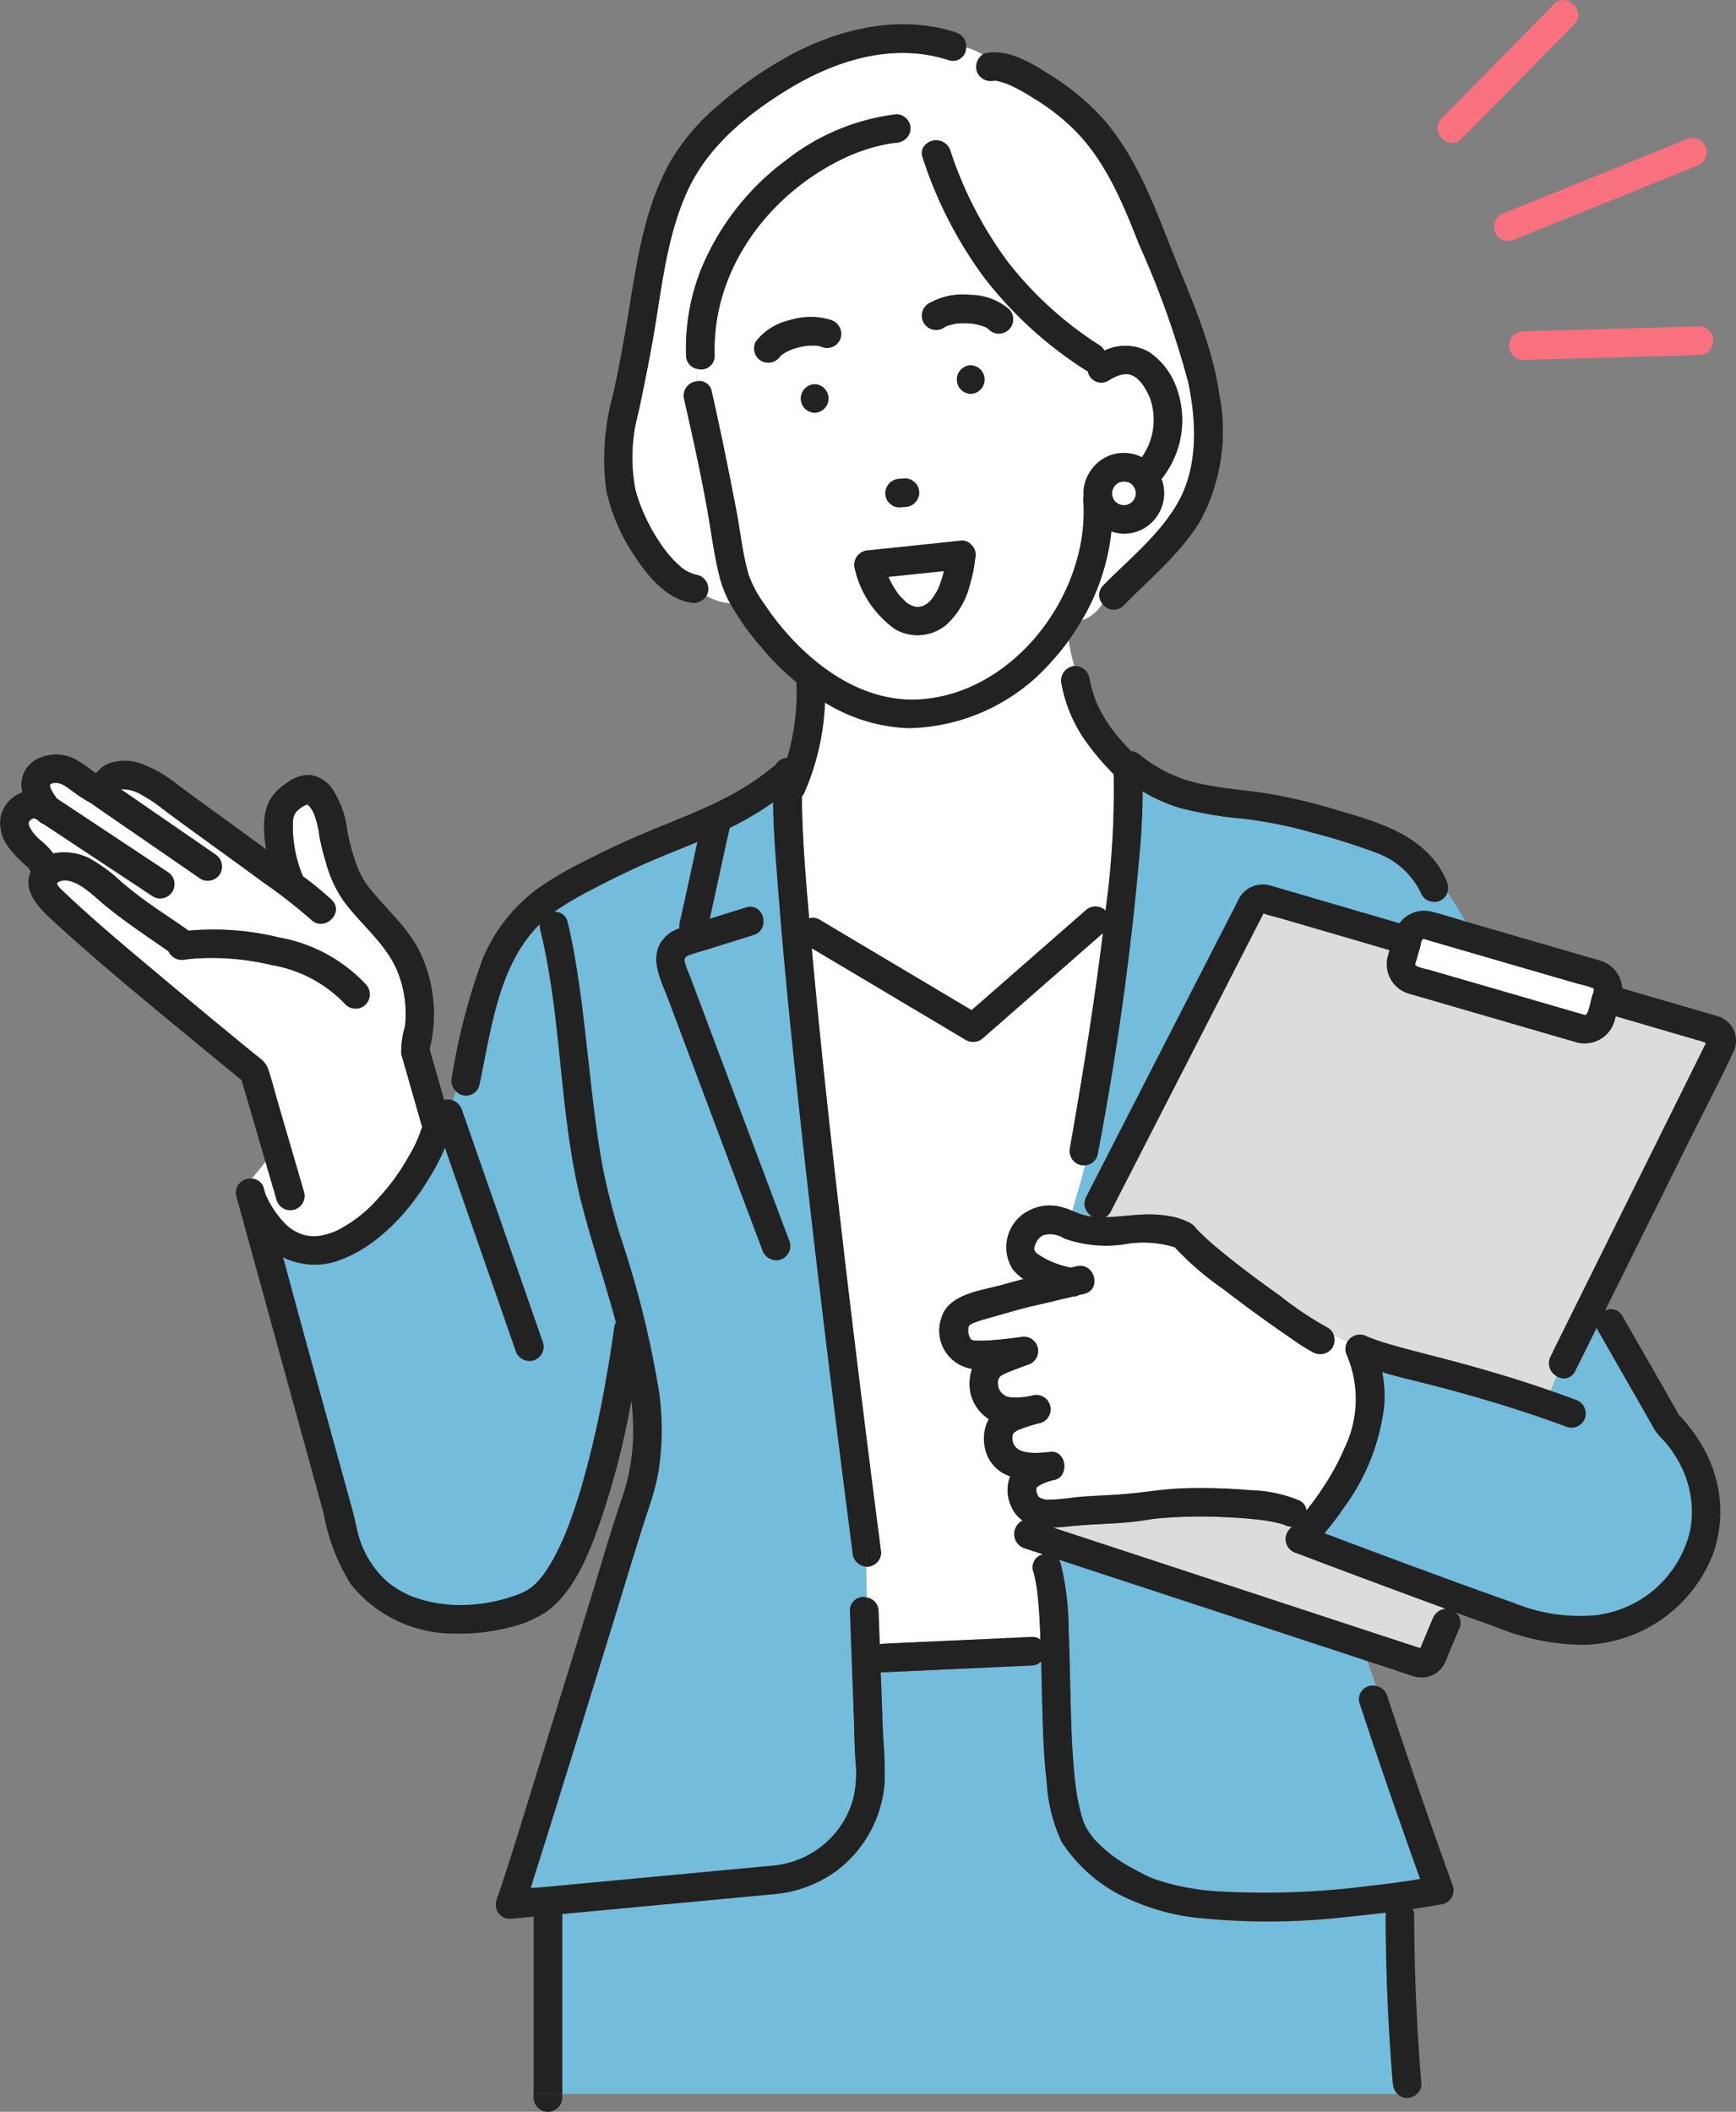 <svg xmlns="http://www.w3.org/2000/svg" xmlns:xlink="http://www.w3.org/1999/xlink" width="116.028" height="141.125" viewBox="0 0 116.028 141.125">
  <rect x="0" y="0" width="116.028" height="141.125" fill="#808080" stroke="none"/>
  <defs>
    <clipPath id="clip-path">
      <rect id="長方形_103" data-name="長方形 103" width="116.028" height="141.125" fill="none"/>
    </clipPath>
  </defs>
  <g id="グループ_8347" data-name="グループ 8347" transform="translate(0 0)">
    <g id="グループ_8346" data-name="グループ 8346" transform="translate(0 0)" clip-path="url(#clip-path)">
      <path id="パス_29784" data-name="パス 29784" d="M26.334,157.727l.014-.013c-.03.016-.029.018-.014.013" transform="translate(-17.185 -102.963)" fill="#73bcdc"/>
      <path id="パス_29785" data-name="パス 29785" d="M26.517,157.594l.009,0v0l-.009.007" transform="translate(-17.312 -102.88)" fill="#73bcdc"/>
      <path id="パス_29786" data-name="パス 29786" d="M27.287,157.632a.146.146,0,0,0-.053-.02.176.176,0,0,0,.053.02" transform="translate(-17.78 -102.896)" fill="#73bcdc"/>
      <path id="パス_29787" data-name="パス 29787" d="M26.422,157.627l-.03.027.022-.011.025-.012a.035.035,0,0,0,.006-.009l-.023.006" transform="translate(-17.23 -102.902)" fill="#73bcdc"/>
      <path id="パス_29788" data-name="パス 29788" d="M278.377,9.267l6.572-6.683.933-.949c.862-.877-.487-2.228-1.35-1.35L277.96,6.968l-.933.949c-.862.877.487,2.228,1.35,1.35" transform="translate(-180.675 0)" fill="#f9717f"/>
      <path id="パス_29789" data-name="パス 29789" d="M288.312,31.541a.985.985,0,0,0-.667,1.174.961.961,0,0,0,1.174.667l10.793-4.351,1.528-.616a.985.985,0,0,0,.667-1.174.961.961,0,0,0-1.174-.667L289.84,30.925l-1.528.616" transform="translate(-187.765 -17.316)" fill="#f9717f"/>
      <path id="パス_29790" data-name="パス 29790" d="M292.94,63.116l-1.467.042a.955.955,0,0,0,0,1.909l10.333-.293,1.467-.042a.955.955,0,0,0,0-1.909l-10.333.293" transform="translate(-189.685 -41.013)" fill="#f9717f"/>
      <path id="パス_29791" data-name="パス 29791" d="M26.367,157.67l-.014.013a.178.178,0,0,0,.061-.036l-.025.012-.022.011" transform="translate(-17.204 -102.919)" fill="#222"/>
      <path id="パス_29792" data-name="パス 29792" d="M182.114,62.77c-.027.011-.054.023-.082.031l.057-.018.017-.01.007,0" transform="translate(-118.839 -40.979)" fill="#73bcdc"/>
      <path id="パス_29793" data-name="パス 29793" d="M170.635,110.16c-.019-.112-.05-.143-.047-.112a.834.834,0,0,1,.038.094l.009.018" transform="translate(-111.368 -71.837)" fill="#73bcdc"/>
      <path id="パス_29794" data-name="パス 29794" d="M182.3,62.712l.038-.011a.278.278,0,0,0-.071.024l.034-.013" transform="translate(-118.993 -40.934)" fill="#73bcdc"/>
      <path id="パス_29795" data-name="パス 29795" d="M172.955,114.378c-.044-.059-.027-.035,0,0" transform="translate(-112.895 -74.647)" fill="#73bcdc"/>
      <path id="パス_29796" data-name="パス 29796" d="M171.494,111.169c.055.085.111.17.17.253.021.03.043.06.065.089l.027.033c.155.175.318.329.485.492l.01.012.08.049c.081.052.17.091.251.143.05.015.1.034.148.048s.075.018.112.028l.049.014c.083,0,.211-.01.232-.01s.068-.013.1-.021c.055-.013.111-.037.166-.051.072-.043.148-.083.221-.126.009-.006.014-.006.022-.011s.04-.036.05-.046c.074-.074.15-.144.22-.222.01-.011.026-.026.042-.041s.03-.043.042-.061c.059-.09.12-.179.175-.273a2.583,2.583,0,0,0,.282-.558c-.081.287.029-.082.057-.157q.049-.136.094-.275c.056-.175.106-.353.151-.531,0,0,0-.009,0-.014l-3.713.388c.044.1.086.192.135.285.1.192.208.382.324.564" transform="translate(-111.659 -71.769)" fill="#fff"/>
      <path id="パス_29797" data-name="パス 29797" d="M218.955,294.36a.967.967,0,0,1-.421-1.6c.05-.049.1-.1.145-.152a.97.97,0,0,1-.467-.109l-.023-.013c-.036-.009-.076-.028-.111-.038-.125-.037-.249-.073-.376-.1-.318-.077-.643-.131-.967-.177l-.187-.024-.212-.024c-.222-.025-.444-.045-.667-.064q-.655-.055-1.311-.083a32.651,32.651,0,0,0-4.573.07l-.286.03-.159.02c-.11.017-.219.035-.328.053-.482.081-.969.138-1.456.179-1.03.087-2.063.11-3.093.194-.547.045-1.155.126-1.751.14l2.391.785,15.594,5.122,5.677,1.865.69.227c.026.009.127.03.206.054.067-.16.138-.319.2-.479l.611-1.455a1.036,1.036,0,0,1,.872-.7q-1.225-.447-2.448-.9-3.783-1.4-7.554-2.828" transform="translate(-132.34 -190.584)" fill="#dcdcdc"/>
      <path id="パス_29798" data-name="パス 29798" d="M186.631,254.907c.03-.043.016-.024,0,0" transform="translate(-121.841 -166.398)" fill="#73bcdc"/>
      <path id="パス_29799" data-name="パス 29799" d="M59.37,154.436c.025.019.042.03.039.014,0,.011.1-.219-.039-.014" transform="translate(-38.759 -100.767)" fill="#73bcdc"/>
      <path id="パス_29800" data-name="パス 29800" d="M99.985,306.832c-.1.043-.044.019,0,0" transform="translate(-65.237 -200.314)" fill="#73bcdc"/>
      <path id="パス_29801" data-name="パス 29801" d="M203.851,300.2a1,1,0,0,1,.139.285,18.813,18.813,0,0,1,.527,4.465c.083,1.923.1,3.848.158,5.772.027.852.062,1.7.118,2.554.027.409.058.818.1,1.225.019.194.039.388.061.583.01.086.02.171.031.257,0,.036.008.06.01.078l.01.068a12.817,12.817,0,0,0,.382,1.843c.043.146.094.288.144.432.007.021.032.078.046.112s.031.069.048.1a4.395,4.395,0,0,0,.626.931,9.387,9.387,0,0,0,2.521,1.915c.379.214.763.421,1.159.6l.031.014.013.005c.067.027.133.053.2.078.138.052.277.1.417.146a16.389,16.389,0,0,0,4.193.723,54.429,54.429,0,0,0,9.593-.351q.973-.107,1.944-.237l.321-.044.362-.052.647-.1c.119-.018.238-.04.357-.059-1.4-3.9-2.754-7.812-4.046-11.745a.909.909,0,0,1,1.09-1.152l-.592-1.69-12.227-4.016-8.378-2.752" transform="translate(-133.083 -195.988)" fill="#73bcdc"/>
      <path id="パス_29802" data-name="パス 29802" d="M123.7,204.59c0-.025-.006-.049-.01-.074q-.354-2.684-.69-5.37-.718-5.67-1.4-11.345-.832-6.956-1.585-13.922c-.46-4.305-.9-8.614-1.234-12.931-.168-2.146-.367-4.321-.394-6.486a20.4,20.4,0,0,1-2.9,1.71s0,.007,0,.011c-.461,2.017-.881,4.044-1.333,6.063l2.42-.757c1.178-.368,1.676,1.476.508,1.841l-2.848.89c-.483.151-.981.28-1.456.455-.259.1-.358.211-.284.5a9.075,9.075,0,0,0,.34.906l.817,2.176,2.4,6.389,3.456,9.211a.962.962,0,0,1-.667,1.174.981.981,0,0,1-1.174-.667l-1.4-3.726L111.4,167.69c-.517-1.379-1.485-3.057-.136-4.319a2.38,2.38,0,0,1,.867-.486,1.039,1.039,0,0,1,.012-.4c.409-1.789.788-3.585,1.182-5.377-1.206.494-2.421.966-3.611,1.5q-1.669.743-3.285,1.6a21.955,21.955,0,0,0-2.676,1.571.846.846,0,0,1,.893.676c.165.665.3,1.337.426,2.012.591,3.282.874,6.614,1.271,9.923.183,1.523.385,3.046.672,4.554a46.082,46.082,0,0,0,1.16,4.516,64.95,64.95,0,0,1,2.6,10.487,18.487,18.487,0,0,1-.062,5.3,17.4,17.4,0,0,1-.687,2.529c-.853,2.628-1.641,5.279-2.456,7.92q-1.874,6.07-3.758,12.137-.713,2.288-1.438,4.572c-.064.2-.125.408-.185.617.31-.023.62-.043.926-.072l4.146-.388,8.9-.835c.748-.07,1.5-.139,2.244-.21a6.176,6.176,0,0,0,3.97-1.981,6.07,6.07,0,0,0,1.387-2.57,7.526,7.526,0,0,0,.128-2.493c-.065-.96-.07-1.928-.106-2.889l-.26-7.086a.888.888,0,0,1,1.121-.9l-.037-2.055a.991.991,0,0,1-.909-.95" transform="translate(-66.712 -100.841)" fill="#73bcdc"/>
      <path id="パス_29803" data-name="パス 29803" d="M21.221,177.826c.016.059.032.119.049.178.023.081.045.162.069.243.01.018.022.032.032.051a6.561,6.561,0,0,0,1.291,1.888,2.92,2.92,0,0,0,1.207.723,3.319,3.319,0,0,0,.345.074c.04,0,.178.015.218.016.124,0,.248,0,.372-.008l.145-.013.017,0a5.4,5.4,0,0,0,.751-.2,2.577,2.577,0,0,0,.56-.246,9.033,9.033,0,0,0,2.581-2.056,14.3,14.3,0,0,0,2.032-2.791,8.969,8.969,0,0,0,.914-2.023,1.056,1.056,0,0,1-.07-.176l-1.184-4.146c-.05-.175-.11-.35-.15-.527a5.963,5.963,0,0,1,.25-1.83,7.559,7.559,0,0,0-.489-3.649c-.789-1.942-2.527-3.192-3.707-4.872a8.362,8.362,0,0,1-1.11-2.519,15.617,15.617,0,0,1-.413-1.669,6.184,6.184,0,0,0-.362-1.5,2.581,2.581,0,0,0-.257-.444c-.047-.065-.132-.134-.191-.2-.084.052-.231.109-.285.145-.45.306-.595.447-.669.907a8.573,8.573,0,0,0,.663,3.767,22.071,22.071,0,0,1,1.914,1.563c.9.842-.454,2.189-1.35,1.35a35.955,35.955,0,0,0-3.281-2.556c-1.948-1.438-3.922-2.841-5.873-4.276-.3-.223-.605-.448-.9-.678l-.048-.037-.024-.018-.134-.1c-.1-.071-.194-.14-.294-.208a8.451,8.451,0,0,0-.723-.444,2.484,2.484,0,0,0-1.415-.412c.01,0,0,0-.019.008,2.09,1.445,4.187,2.881,6.275,4.329a.974.974,0,0,1,.343,1.306.963.963,0,0,1-1.306.342c-2.369-1.642-4.75-3.267-7.118-4.911a1.185,1.185,0,0,1-.133-.109,9.06,9.06,0,0,1-1.2-.758c-.434-.3-.85-.694-1.335-.628a.412.412,0,0,0-.293.127c.034-.025.029.12,0,.036a2.8,2.8,0,0,0,.1.285,2.97,2.97,0,0,0,.161.279c.014.023.143.2.155.228s.055.065.082.1l0,0,.617.409,6.746,4.469a.955.955,0,1,1-.964,1.649l-.991-.657L8.644,154.87,6.883,153.7,6.5,153.45a.93.93,0,0,1-.37-.246l-.007-.008-.03-.02c-.04-.025-.08-.049-.122-.071l-.023-.011-.089-.023h0l-.031,0-.069.021-.035.017a.184.184,0,0,1-.061.036c-.055.052-.123.121-.125.124l-.015.018,0,.009a.258.258,0,0,1-.028.108s0,.008,0,.012c.008.036.015.072.026.108s.017.051.026.076.037.078.058.115a3.093,3.093,0,0,0,.2.313l.011.015,0,0c.041.047.079.094.12.141.085.1.173.187.265.277a4.905,4.905,0,0,1,.944.949,3.8,3.8,0,0,1,2.4.318,10.585,10.585,0,0,1,2.15,1.584c.535.449,1.081.882,1.646,1.292.937.678,1.912,1.3,2.855,1.969a18.31,18.31,0,0,1,6.042.454,10.445,10.445,0,0,1,5.793,3.129.977.977,0,0,1,0,1.35.961.961,0,0,1-1.35,0,8.8,8.8,0,0,0-4.951-2.638,17.294,17.294,0,0,0-3.093-.446c-.475-.025-.95-.032-1.425-.017-.24.008-.48.021-.719.041-.106.009-.211.02-.316.031l-.125.015-.074.011a.994.994,0,0,1-1.129-.548c-1.458-1.022-2.94-1.994-4.317-3.133-.756-.627-1.72-1.652-2.706-1.607.011,0-.148.033-.227.052l-.076.037c-.05.025-.125.108-.119.071h0c-.05.176.364.528.5.656,2.095,1.986,4.326,3.833,6.536,5.687q3.024,2.538,6.083,5.035c.4.323.818.569.986,1.073.271.814.483,1.654.723,2.477l1.682,5.76a.956.956,0,0,1-1.841.508l-.3-1.033-.446-1.525c-.294.4-.626.764-.922,1.139a.87.87,0,0,1,.824.672" transform="translate(-3.582 -98.384)" fill="#fff"/>
      <path id="パス_29804" data-name="パス 29804" d="M208.505,232.235a2.976,2.976,0,0,0-.181.541,2.94,2.94,0,0,0,.341.088c.116.022.234.036.352.049a1.039,1.039,0,0,1-.511-.678" transform="translate(-136.003 -151.614)" fill="#73bcdc"/>
      <path id="パス_29805" data-name="パス 29805" d="M174.215,195.112a.982.982,0,0,1-.667-1.174q.483-2.738.927-5.483c.473-2.936.908-5.879,1.27-8.832l-.852.746-7.147,6.254a.982.982,0,0,1-1.157.149l-1.338-.8-8.966-5.334c.338,3.8.729,7.6,1.142,11.391q.752,6.9,1.591,13.8.651,5.4,1.339,10.795.28,2.2.566,4.391a.96.96,0,0,1-.955.955c-.016,0-.03,0-.045,0l.037,2.055a.921.921,0,0,1,.788.9l.007.192q.037,1.014.074,2.027a1.054,1.054,0,0,1,.2-.029l1.263-.058,8.687-.394a.858.858,0,0,1,.6.181c-.01-.275-.019-.551-.032-.826-.034-.731-.078-1.462-.158-2.19-.01-.1-.022-.194-.034-.291-.006-.043-.016-.119-.019-.135-.02-.129-.041-.258-.065-.387a7.473,7.473,0,0,0-.173-.737.883.883,0,0,1,.655-1.137l-1.272-.418a1,1,0,0,1-.089-1.839,2.211,2.211,0,0,1-.737-.878,2.6,2.6,0,0,1-.1-2.083,2.5,2.5,0,0,1-1.7-1.973,2.8,2.8,0,0,1,.27-1.847,2.82,2.82,0,0,1-1.232-1.8,3.18,3.18,0,0,1,.111-1.56,2.579,2.579,0,0,1-2.045-3.4c.483-1.642,2.753-1.829,4.139-2.233.447-.131.9-.251,1.35-.367a3.173,3.173,0,0,1-.706-.635,2.737,2.737,0,0,1,1.116-3.965,3.017,3.017,0,0,1,2.043-.234,5.073,5.073,0,0,1,.814.279c.266-.991.6-2,.844-3.049a.912.912,0,0,1-.336-.022" transform="translate(-102.031 -117.266)" fill="#fff"/>
      <path id="パス_29806" data-name="パス 29806" d="M161.45,129.125a11.394,11.394,0,0,1-5.532-1.706,16.6,16.6,0,0,1-1.4,6.076.687.687,0,0,1-.144.2c.019,2.717.26,5.442.487,8.146a.873.873,0,0,1,.719.1l1.338.8,8.8,5.235.462-.4,7.147-6.254a.973.973,0,0,1,1.35,0c.013-.118.029-.237.042-.355a58.565,58.565,0,0,0,.5-8.759,17.442,17.442,0,0,1-2.028-2.431,9.688,9.688,0,0,1-1.458-3.586.98.98,0,0,1,.667-1.174.779.779,0,0,1,.193-.034,10.07,10.07,0,0,1-.375-1.721,16.224,16.224,0,0,1-1.16,1.423,13,13,0,0,1-9.61,4.445" transform="translate(-100.784 -80.468)" fill="#fff"/>
      <path id="パス_29807" data-name="パス 29807" d="M158.872,31.546a59.915,59.915,0,0,0-3.3-9.261c-1.039-2.656-2.163-5.417-4.17-7.5a14.376,14.376,0,0,0-2.882-2.266,11.6,11.6,0,0,0-1.679-.921,5.062,5.062,0,0,0-.7-.224c-.042-.01-.084-.018-.127-.025h-.025c-.085,0-.3.024-.1-.011a.976.976,0,0,1-1.174-.667,1.015,1.015,0,0,1,.4-1.062,3.823,3.823,0,0,0-1.1-.483.881.881,0,0,1-1.164.847c-3.736-1.217-7.6.019-10.83,2.007-2.688,1.655-5.249,3.759-6.6,6.668-1.332,2.858-1.7,6.129-2.209,9.208-.312,1.893-.7,3.762-1.091,5.639a11.3,11.3,0,0,0-.194,5.25,12.11,12.11,0,0,0,1.679,3.556,7.527,7.527,0,0,0,1.249,1.453,2.452,2.452,0,0,0,1.228.629.963.963,0,0,1,.667,1.174.931.931,0,0,1-.094.219,4.024,4.024,0,0,0,1.583.5,7.723,7.723,0,0,1-.683-1.7c-.387-1.5-.575-3.075-.848-4.6-.441-2.465-.986-4.914-1.543-7.356a.963.963,0,0,1,.844-1.177c.012-.275.028-.549.043-.824a.912.912,0,0,1-.755-.894,14.294,14.294,0,0,1,.927-5.578,17.17,17.17,0,0,1,5.733-7.456,14.8,14.8,0,0,1,7.389-3.09.961.961,0,0,1,.955.955.918.918,0,0,1-.058.316,3.343,3.343,0,0,1,1.141.686,1,1,0,0,1,1.566.447,26.181,26.181,0,0,0,3.852,7.463,24.273,24.273,0,0,0,6.122,5.566.958.958,0,0,1,.332.362,3.21,3.21,0,0,1,3.006.107,4.845,4.845,0,0,1,1.806,2.363,6.272,6.272,0,0,1-1,6.112,1.107,1.107,0,0,1,.048.108,2.72,2.72,0,0,1-1.2,3.173,2.645,2.645,0,0,1-1.542.36,2.956,2.956,0,0,1-.651-.143,14.634,14.634,0,0,1-1.979,5.937,2.557,2.557,0,0,0,1.371-1.112.9.9,0,0,1,.068-1.22c1.817-1.85,3.965-3.541,5.143-5.827s1.073-5.184.541-7.7" transform="translate(-79.445 -5.955)" fill="#fff"/>
      <path id="パス_29808" data-name="パス 29808" d="M148.368,25.652a1.028,1.028,0,0,1-.9.638l-.225.024-.1.015c-.138.023-.275.046-.412.074-.316.064-.629.142-.939.232a12.039,12.039,0,0,0-1.757.662c-5.062,2.38-8.887,7.459-8.7,13.209a.9.9,0,0,1-1.154.894c-.015.275-.031.55-.043.824a.839.839,0,0,1,1,.669c.6,2.611,1.12,5.232,1.63,7.86.286,1.474.424,3,.856,4.443a7.7,7.7,0,0,0,1.025,1.9,18.018,18.018,0,0,0,1.59,2.057c2.251,2.509,5.351,4.558,8.851,4.323,6.381-.428,11.357-7.212,10.883-13.357a.743.743,0,0,1,.028-.249,2.48,2.48,0,0,1,.139-1.034,2.865,2.865,0,0,1,1.054-1.368,2.63,2.63,0,0,1,1.521-.455,2.746,2.746,0,0,1,1.177.285,4.34,4.34,0,0,0,.545-3.952c-.008-.022-.017-.043-.024-.061-.033-.071-.065-.143-.1-.213a5.019,5.019,0,0,0-.253-.458c-.044-.07-.091-.14-.138-.208a.327.327,0,0,1-.031-.049l-.053-.055c-.067-.072-.135-.142-.2-.213-.017-.017-.085-.073-.113-.1-.053-.037-.108-.072-.163-.106-.028-.017-.1-.047-.125-.061a2.25,2.25,0,0,0-.247-.07h0c-.051,0-.1-.007-.155-.007,0,0-.155.014-.181.012a2.521,2.521,0,0,0-.282.069,3.135,3.135,0,0,0-.712.35.916.916,0,0,1-1.381-.622,1.044,1.044,0,0,1-.184-.1,26.691,26.691,0,0,1-6.725-6.144,27.978,27.978,0,0,1-4.126-8.027.8.8,0,0,1,.275-.955,3.343,3.343,0,0,0-1.141-.686m-6.353,18.682a.955.955,0,0,1,0-1.909.955.955,0,0,1,0,1.909m1.747-5.03a.96.96,0,0,1-1.174.667,2.263,2.263,0,0,0-.366-.114l-.055,0-.126-.009q-.129-.007-.258,0c-.088,0-.176.006-.263.013l-.112.011c-.17.031-.338.062-.505.106a5.038,5.038,0,0,0-.518.168l-.056.024q-.109.051-.214.109c-.073.04-.145.083-.215.129l-.044.03c-.043.037-.086.074-.125.115-.017.017-.032.038-.049.054l-.011.009a.949.949,0,0,1-1.573-1.056,3.939,3.939,0,0,1,2.245-1.409,4.606,4.606,0,0,1,2.751-.015.981.981,0,0,1,.667,1.174m3.057,10.033a.979.979,0,0,1,.872-.587l.045,0,.315-.03a.948.948,0,0,1,.482.131l.193.149a.954.954,0,0,1,.246.421c.011.085.023.169.034.254a.721.721,0,0,1-.082.368.861.861,0,0,1-.5.5.72.72,0,0,1-.368.082l-.045,0-.314.03a.951.951,0,0,1-.482-.131l-.193-.149a.953.953,0,0,1-.245-.421q-.017-.127-.034-.254a.714.714,0,0,1,.082-.368m5.923,4.74a9.916,9.916,0,0,1-.363,1.777,5.356,5.356,0,0,1-1.564,2.645,3,3,0,0,1-3.439.286,6.846,6.846,0,0,1-2.684-4.048.969.969,0,0,1,.92-1.208l.781-.082,5.422-.567a.78.78,0,0,1,.645.257.865.865,0,0,1,.31.7.829.829,0,0,1-.027.242m-.3-11.008a.955.955,0,0,1,0-1.909.955.955,0,0,1,0,1.909m-2.794-6.051a4.585,4.585,0,0,1,2.756-.564,4.029,4.029,0,0,1,2.576.939.955.955,0,1,1-1.35,1.35l-.037-.035c-.045-.027-.089-.057-.135-.082l-.076-.039c-.059-.021-.117-.044-.177-.063a4.205,4.205,0,0,0-.518-.127l-.1-.016c-.08-.008-.16-.017-.241-.022a5.347,5.347,0,0,0-.583-.006c-.1,0-.194.014-.291.022l-.078.013a3.458,3.458,0,0,0-.486.126c.01,0-.01.01-.1.037-.069.036-.138.073-.2.116a.955.955,0,0,1-.964-1.649" transform="translate(-87.569 -16.747)" fill="#fff"/>
      <path id="パス_29809" data-name="パス 29809" d="M231.126,159.589a.961.961,0,0,1-1.306-.343,5.277,5.277,0,0,0-3.015-2.8,41.785,41.785,0,0,0-4.3-1.355,28.789,28.789,0,0,0-4.74-.944,25.254,25.254,0,0,1-4.146-.718,10.606,10.606,0,0,1-2.46-1.1c0,1.109-.055,2.219-.13,3.324a199.057,199.057,0,0,1-2.879,20.972.92.92,0,0,1-.838.689c-.247,1.052-.577,2.058-.844,3.049.212.087.424.176.644.245a2.985,2.985,0,0,1,.181-.541.938.938,0,0,1,.093-.63l.21-.411,3.865-7.542,4.853-9.471c.4-.776.8-1.549,1.194-2.329a1.823,1.823,0,0,1,2.055-1.093c.129.028.254.069.381.106l6.5,1.9,1.882.55a2.041,2.041,0,0,1,2.189-.766c.752.189,1.5.43,2.24.65-.393-.645-.78-1.314-1.217-1.967a.874.874,0,0,1-.413.525" transform="translate(-134.793 -99.449)" fill="#73bcdc"/>
      <path id="パス_29810" data-name="パス 29810" d="M66.444,190.313l.678,1.948q1.456,4.179,2.911,8.358.918,2.633,1.834,5.267a.963.963,0,0,1-.667,1.174.978.978,0,0,1-1.174-.667l-.679-1.948-2.911-8.358q-.566-1.625-1.132-3.251a14.393,14.393,0,0,1-1.086,2.085,12.626,12.626,0,0,1-5.922,5.42,4.759,4.759,0,0,1-3.615-.091c-.068-.031-.13-.07-.2-.1.53,1.94,1.051,3.883,1.585,5.821l3.071,11.152c.116.423.193.846.3,1.273a6.509,6.509,0,0,0,1.794,3.256,5.412,5.412,0,0,0,1.4.969,3.7,3.7,0,0,0,.694.3c.258.091.52.169.785.235a9.531,9.531,0,0,0,3.267.209c.139-.012.277-.028.416-.045l.263-.04q.384-.064.764-.152a10.369,10.369,0,0,0,1.369-.417l.146-.058h0c.1-.045.195-.088.29-.137a4.928,4.928,0,0,0,.452-.271c.047-.041.1-.081.142-.123.065-.058.126-.118.187-.179a6.413,6.413,0,0,0,.432-.489l0,0,.024-.035c.035-.051.073-.1.109-.152q.1-.142.191-.287c.139-.215.268-.435.391-.658.265-.479.5-.974.717-1.477l.058-.14.088-.218q.08-.2.156-.4.156-.41.3-.825c.214-.618.41-1.242.594-1.87a67.62,67.62,0,0,0,1.636-7.238q.216-1.227.4-2.459.032-.214.061-.429l.018-.127c.009-.068.018-.136.026-.2a1.333,1.333,0,0,1,.124-.419c-.7-2.608-1.571-5.169-2.25-7.784-1.57-6.044-1.309-12.411-2.812-18.467a.981.981,0,0,1-.022-.362c-2.782,2.757-3.238,7.038-4.042,10.763a.911.911,0,0,1-1.562.4c-.076.2-.15.405-.223.608a1.046,1.046,0,0,1,.625.648" transform="translate(-35.57 -116.138)" fill="#73bcdc"/>
      <path id="パス_29811" data-name="パス 29811" d="M163.283,336.787a1.082,1.082,0,0,1,.018-.185q-1.224.15-2.45.27a45.983,45.983,0,0,1-9.946.1,14.782,14.782,0,0,1-4.358-1.092,10.334,10.334,0,0,1-4.931-4.021,10.842,10.842,0,0,1-.984-3.92c-.2-1.727-.259-3.47-.306-5.208-.026-.974-.044-1.948-.068-2.923a.918.918,0,0,1-.64.281l-1.263.058-8.687.394a1,1,0,0,1-.131-.007q.078,2.123.156,4.245a29.458,29.458,0,0,1,.106,3.122,8.131,8.131,0,0,1-3.285,5.956,8.356,8.356,0,0,1-4.3,1.526l-2.654.249-9.291.871-2.02.189v12.025h55.822a1.1,1.1,0,0,1-.307-.686c-.31-3.737-.475-7.5-.479-11.246" transform="translate(-70.668 -208.786)" fill="#73bcdc"/>
      <path id="パス_29812" data-name="パス 29812" d="M210.764,245.1a.979.979,0,0,1-1.306.342,12.353,12.353,0,0,1-1.457-.921c-1.548-1.05-3.062-2.154-4.543-3.3a20.01,20.01,0,0,1-3.254-2.8,7.075,7.075,0,0,0-3.393-.193,8.284,8.284,0,0,1-3.991-.395,1.7,1.7,0,0,0-1.392-.222,1,1,0,0,0-.511.558,1.081,1.081,0,0,0-.105.313,1.054,1.054,0,0,1,.006.118.671.671,0,0,0,.278.305,4.889,4.889,0,0,0,.976.522,6.27,6.27,0,0,0,.829.275c.106.027.212.05.319.074l.042.008.387-.091c1.2-.287,1.7,1.554.508,1.841l-.364.087a.736.736,0,0,1-.378.091l-1.557.374c-.671.161-1.353.3-2.019.485-.726.2-1.452.411-2.177.617a7.921,7.921,0,0,0-.975.319c-.011,0-.146.1-.229.139-.01.033-.021.065-.028.1,0,.011-.013.07-.018.091a1.638,1.638,0,0,0,0,.322,1.544,1.544,0,0,0,.14.371c.163.2,0,0,.162.11a.161.161,0,0,0,.053.015h.016c.227,0,.452.014.679.006.578-.019,1.155-.077,1.73-.144l.351-.043.192-.025.131-.018a.956.956,0,0,1,.508,1.841c-.483.172-.965.352-1.438.551s-.612.377-.526.9a.884.884,0,0,0,.342.537,1.242,1.242,0,0,0,.207.127c-.013-.016.181.037.152.042a4.6,4.6,0,0,0,1.628-.118.956.956,0,0,1,.508,1.841,10.915,10.915,0,0,0-1.441.45,1.313,1.313,0,0,0-.394.249.914.914,0,0,0-.033.54c.208.961,1.711.779,2.517.7,1.08-.106,1.29,1.655.254,1.875a3.477,3.477,0,0,0-.681.214,1.664,1.664,0,0,0-.482.281.354.354,0,0,0-.039.179,1.122,1.122,0,0,0,.158.454,1.074,1.074,0,0,0,.75.182c.753.006,1.5-.144,2.254-.2.933-.066,1.868-.093,2.8-.172,1.333-.113,2.633-.348,3.976-.383a37.138,37.138,0,0,1,4.364.132,9.066,9.066,0,0,1,3.28.685A.811.811,0,0,1,209,256a15.954,15.954,0,0,0,1.054-1.435,16.26,16.26,0,0,0,1.49-2.712,7.515,7.515,0,0,0,.181-6.18.981.981,0,0,1,.034-.975l-.923-.381a1.006,1.006,0,0,1-.076.781" transform="translate(-121.693 -155.069)" fill="#fff"/>
      <path id="パス_29813" data-name="パス 29813" d="M252.708,184.384l-1.087-.317-3.529-1.031-1.154-.337c-.019.059-.037.117-.054.175a2.077,2.077,0,0,1-2.3,1.621,1.043,1.043,0,0,1-.223-.04l-7.23-2.1-3.412-.991c-.215-.062-.434-.118-.647-.188a2.044,2.044,0,0,1-1.364-2.522c.032-.124.068-.249.1-.374l-3.858-1.127-3.339-.975c-.4-.118-.837-.208-1.235-.354-.007.017-.015.039-.024.067a1.548,1.548,0,0,1-.1.2l-.49.955-1.825,3.563-5,9.751-2.757,5.38a.879.879,0,0,1-.362.383c.824-.014,1.658-.137,2.465-.171a8.288,8.288,0,0,1,1.983.131,4.754,4.754,0,0,1,1,.329,1.39,1.39,0,0,1,.438.265c.332.332.131.159.049.065.015.017.027.035.042.051a17.408,17.408,0,0,0,1.325,1.25c1.414,1.194,2.81,2.222,4.343,3.321a23.638,23.638,0,0,0,3.205,2.144.831.831,0,0,1,.419.525l.923.381a.981.981,0,0,1,1.272-.331l.168.074c.057.023.113.046.17.067.169.064.34.123.511.18.4.131.8.248,1.2.36,1.038.289,2.084.548,3.127.82,2.407.627,4.79,1.33,7.137,2.148l.388-.987a.979.979,0,0,1-.413-1.305l.18-.363,3.507-7.069,4.826-9.727L252.708,185c.085-.171.168-.345.254-.517-.094-.035-.187-.075-.254-.095" transform="translate(-138.939 -114.786)" fill="#dcdcdc"/>
      <path id="パス_29814" data-name="パス 29814" d="M271.752,260.371a.976.976,0,0,1,.667,1.174.963.963,0,0,1-1.174.667c-.605-.228-1.215-.442-1.826-.653l-.144.365.144-.365c-2.326-.8-4.688-1.493-7.071-2.113-1.159-.3-2.353-.562-3.511-.915a8.069,8.069,0,0,1,.129,2.319,14.208,14.208,0,0,1-2.6,6.615c-.428.627-.889,1.246-1.383,1.835q3.553,1.342,7.116,2.655c1.824.671,3.651,1.337,5.485,1.979a11.67,11.67,0,0,0,5.562.839,7.374,7.374,0,0,0,6.292-5.73,6.819,6.819,0,0,0-.7-4.377,8.653,8.653,0,0,0-.753-1.183c-.275-.361-.648-.67-.9-1.049-.155-.234-.282-.493-.421-.736l-3.4-5.944a1.071,1.071,0,0,1-.086-.194l-1.438,2.9a.832.832,0,0,1-1.235.342l-.388.987c.547.19,1.093.381,1.635.585" transform="translate(-166.465 -166.841)" fill="#73bcdc"/>
      <path id="パス_29815" data-name="パス 29815" d="M328.9,199.648a.182.182,0,0,0-.056.112c.015-.03.032-.094.056-.112" transform="translate(-214.686 -130.339)" fill="#73bcdc"/>
      <path id="パス_29816" data-name="パス 29816" d="M329.057,200.906a.083.083,0,0,0,.1.016c-.008,0-.025-.01-.033-.01a.305.305,0,0,1-.062-.006" transform="translate(-214.823 -131.161)" fill="#73bcdc"/>
      <path id="パス_29817" data-name="パス 29817" d="M269.693,403.353a1,1,0,0,0,.656-.269h-1.3a.9.9,0,0,0,.648.269" transform="translate(-175.645 -263.152)" fill="#222"/>
      <path id="パス_29818" data-name="パス 29818" d="M102.745,403.354a.955.955,0,0,0,1.909,0v-.271h-1.909Z" transform="translate(-67.077 -263.151)" fill="#222"/>
      <path id="パス_29819" data-name="パス 29819" d="M45.433,228.079l.189.686a3.346,3.346,0,0,1,.828-1.866.941.941,0,0,0-1.017,1.18" transform="translate(-29.635 -148.129)" fill="#222"/>
      <path id="パス_29820" data-name="パス 29820" d="M112.892,93.908c.985-1.984,2.014-3.953,2.956-5.959a1.7,1.7,0,0,0-1.016-2.388c-.14-.048-.285-.083-.426-.125l-2.548-.744-3.433-1a2.062,2.062,0,0,0-1.52-1.868c-.289-.09-.582-.169-.872-.253l-7.942-2.307-.126-.037c.28.459.564.907.878,1.325-.313-.418-.6-.866-.878-1.325-.745-.219-1.488-.46-2.24-.65a2.039,2.039,0,0,0-2.188.766l-1.882-.55-6.5-1.9c-.127-.037-.252-.077-.381-.106a1.824,1.824,0,0,0-2.055,1.093c-.39.78-.8,1.553-1.194,2.329L76.67,89.681l-3.865,7.542-.211.411a.937.937,0,0,0-.092.63,1.82,1.82,0,0,1,.372-.53,1.82,1.82,0,0,0-.372.53,1.04,1.04,0,0,0,.511.678c-.118-.014-.235-.027-.352-.049a3,3,0,0,1-.341-.088,2.284,2.284,0,0,1-.592,1.22,2.284,2.284,0,0,0,.592-1.22c-.22-.069-.432-.158-.644-.245-.132.491-.249.978-.33,1.466.081-.487.2-.975.33-1.466a5.049,5.049,0,0,0-.814-.279,3.016,3.016,0,0,0-2.042.234A2.737,2.737,0,0,0,67.7,102.48a3.171,3.171,0,0,0,.705.635c-.452.116-.9.236-1.35.367-1.387.4-3.657.591-4.139,2.233a2.579,2.579,0,0,0,2.045,3.4,3.18,3.18,0,0,0-.111,1.56,2.82,2.82,0,0,0,1.232,1.8,2.8,2.8,0,0,0-.27,1.847,2.494,2.494,0,0,0,1.7,1.973,2.6,2.6,0,0,0,.1,2.083,2.208,2.208,0,0,0,.737.878,1,1,0,0,0,.089,1.839l1.272.418a.883.883,0,0,0-.655,1.137,7.466,7.466,0,0,1,.173.737c.024.128.044.258.065.387,0,.016.013.091.019.135.012.1.024.194.034.291.079.728.124,1.459.158,2.19.013.275.022.551.032.826a.857.857,0,0,0-.6-.181l-8.687.394L59,127.49a1.051,1.051,0,0,0-.2.029q-.037-1.013-.075-2.027c0-.064,0-.128-.007-.192a.921.921,0,0,0-.788-.9L58,128.5l-.074-4.106a.888.888,0,0,0-1.121.9l.26,7.085c.035.961.041,1.929.106,2.889a7.526,7.526,0,0,1-.128,2.493,6.074,6.074,0,0,1-1.387,2.57,6.177,6.177,0,0,1-3.97,1.981c-.747.072-1.5.14-2.243.21l-8.9.834-4.146.389c-.305.028-.616.049-.926.072.061-.209.121-.416.185-.617.487-1.522.963-3.047,1.438-4.572q1.891-6.065,3.758-12.137c.815-2.64,1.6-5.291,2.456-7.92A17.344,17.344,0,0,0,44,116.048a18.484,18.484,0,0,0,.062-5.3,65,65,0,0,0-2.6-10.487,46.135,46.135,0,0,1-1.161-4.516c-.287-1.508-.488-3.031-.671-4.554-.4-3.309-.68-6.641-1.272-9.923-.122-.675-.26-1.346-.425-2.012a.847.847,0,0,0-.893-.676,21.96,21.96,0,0,1,2.676-1.571q1.615-.852,3.285-1.6c1.191-.53,2.405-1,3.611-1.5-.394,1.792-.773,3.588-1.182,5.377a1.038,1.038,0,0,0-.012.395,2.375,2.375,0,0,0-.867.486c-1.349,1.262-.381,2.94.136,4.319l4.859,12.951,1.4,3.726a.981.981,0,0,0,1.174.667.962.962,0,0,0,.667-1.174l-3.456-9.211-2.4-6.39-.816-2.176a9,9,0,0,1-.34-.907c-.073-.288.026-.4.284-.5.475-.175.973-.3,1.456-.455l2.848-.89c1.169-.365.67-2.209-.508-1.841l-2.42.756c.451-2.019.871-4.046,1.333-6.063,0,0,0-.007,0-.011a20.449,20.449,0,0,0,2.9-1.71c.028,2.165.226,4.34.394,6.486.338,4.317.774,8.625,1.234,12.931q.745,6.966,1.585,13.922.679,5.674,1.4,11.345.34,2.685.69,5.37l.01.074a.991.991,0,0,0,.909.95L57.852,120l.042,2.34c.016,0,.03,0,.045,0a.96.96,0,0,0,.955-.955q-.289-2.195-.566-4.391-.687-5.395-1.339-10.795-.832-6.894-1.591-13.8c-.413-3.793-.8-7.59-1.142-11.391l8.965,5.334,1.338.8A.982.982,0,0,0,65.716,87l7.147-6.254L73.715,80c-.361,2.952-.8,5.9-1.27,8.832q-.443,2.745-.927,5.483a.982.982,0,0,0,.667,1.174.912.912,0,0,0,.336.022,11.906,11.906,0,0,0,.354-2.74,11.906,11.906,0,0,1-.354,2.74.92.92,0,0,0,.838-.689A199.225,199.225,0,0,0,76.239,73.85c.075-1.105.13-2.215.13-3.324a10.641,10.641,0,0,0,2.46,1.1,25.255,25.255,0,0,0,4.146.718,28.823,28.823,0,0,1,4.739.944,41.763,41.763,0,0,1,4.3,1.355,5.279,5.279,0,0,1,3.015,2.8.961.961,0,0,0,1.306.342.874.874,0,0,0,.413-.525A10.954,10.954,0,0,0,95.4,75.586a10.954,10.954,0,0,1,1.342,1.672,1.167,1.167,0,0,0-.071-.781c-1.258-2.9-4.323-3.837-7.116-4.641a38.089,38.089,0,0,0-4.924-1.181c-1.426-.212-2.843-.317-4.247-.608a9.449,9.449,0,0,1-4.2-1.962,1.142,1.142,0,0,0-.6-.259c-.193-.2-.384-.406-.569-.614s-.368-.426-.544-.646l-.027-.034-.011-.015c-.044-.058-.087-.117-.13-.176q-.128-.175-.249-.357-.23-.344-.429-.707-.106-.192-.2-.39c-.032-.067-.063-.134-.094-.2l-.022-.048a8.838,8.838,0,0,1-.518-1.784.961.961,0,0,0-.982-.7,14.386,14.386,0,0,0,1.446,3.122,14.386,14.386,0,0,1-1.446-3.122.763.763,0,0,0-.192.034.98.98,0,0,0-.667,1.174,9.7,9.7,0,0,0,1.458,3.585,17.473,17.473,0,0,0,2.028,2.431,58.517,58.517,0,0,1-.5,8.758c-.013.119-.029.237-.042.355a.973.973,0,0,0-1.35,0L65.4,84.746l-.462.4-8.8-5.235-1.338-.8a.873.873,0,0,0-.719-.1c-.227-2.7-.468-5.428-.487-8.146a.7.7,0,0,0,.144-.2,16.6,16.6,0,0,0,1.4-6.076A11.391,11.391,0,0,0,60.666,66.3a13,13,0,0,0,9.61-4.446,16.059,16.059,0,0,0,1.16-1.423,9.878,9.878,0,0,1-.089-1.266,9.878,9.878,0,0,0,.089,1.266c.312-.43.6-.881.868-1.342-.064.025-.125.053-.192.076.067-.023.128-.051.192-.076a14.634,14.634,0,0,0,1.979-5.937,2.976,2.976,0,0,0,.651.143,2.644,2.644,0,0,0,1.542-.361,2.719,2.719,0,0,0,1.2-3.173,1.029,1.029,0,0,0-.048-.108,6.273,6.273,0,0,0,1-6.112,4.842,4.842,0,0,0-1.806-2.363,3.209,3.209,0,0,0-3.006-.107.956.956,0,0,0-.332-.362,24.265,24.265,0,0,1-6.122-5.566,26.168,26.168,0,0,1-3.852-7.464,1,1,0,0,0-1.566-.447,4.709,4.709,0,0,1,1.007,1.382,4.709,4.709,0,0,0-1.007-1.382.8.8,0,0,0-.275.955,27.988,27.988,0,0,0,4.126,8.027,26.694,26.694,0,0,0,6.725,6.143,1.045,1.045,0,0,0,.184.1.917.917,0,0,0,1.381.622,3.135,3.135,0,0,1,.712-.35,2.5,2.5,0,0,1,.282-.068c.025,0,.176-.012.18-.012.052,0,.1,0,.155.006h0a2.225,2.225,0,0,1,.247.07c.03.014.1.044.125.061.056.034.11.069.164.106.027.024.1.08.113.1.069.07.136.141.2.213l.053.055a.363.363,0,0,0,.031.049q.071.1.138.208a5.193,5.193,0,0,1,.253.458c.034.07.067.142.1.213.007.018.016.038.024.06a4.34,4.34,0,0,1-.545,3.952,2.746,2.746,0,0,0-1.176-.285,2.63,2.63,0,0,0-1.521.455,2.866,2.866,0,0,0-1.054,1.368,2.48,2.48,0,0,0-.138,1.034.743.743,0,0,0-.028.249c.474,6.145-4.5,12.93-10.884,13.358-3.5.235-6.6-1.815-8.85-4.324a17.982,17.982,0,0,1-1.59-2.057,7.711,7.711,0,0,1-1.025-1.9c-.432-1.441-.569-2.969-.856-4.443-.51-2.628-1.034-5.25-1.63-7.86a.839.839,0,0,0-1-.669,6.282,6.282,0,0,0,.342,2.68,6.282,6.282,0,0,1-.342-2.68.963.963,0,0,0-.844,1.177c.557,2.441,1.1,4.891,1.543,7.356.273,1.529.461,3.1.848,4.6a7.738,7.738,0,0,0,.683,1.7,13,13,0,0,0,1.549.062,13,13,0,0,1-1.549-.062A17.6,17.6,0,0,0,50.882,60.9a18.147,18.147,0,0,0,2.348,2.339,15.388,15.388,0,0,1-.616,5.043.972.972,0,0,0-.8.5,1.252,1.252,0,0,0-.181.124c-2.773,2.32-6.065,3.3-9.343,4.743q-1.64.72-3.23,1.547a22.777,22.777,0,0,0-3.133,1.835,11.23,11.23,0,0,0-3.63,4.587,42.14,42.14,0,0,0-2.1,8.032.922.922,0,0,0,.279.906c.25-.664.514-1.328.78-1.992-.266.664-.53,1.328-.78,1.992a.912.912,0,0,0,1.562-.4c.8-3.726,1.26-8.006,4.042-10.763a.989.989,0,0,0,.022.362c1.5,6.056,1.242,12.423,2.812,18.467.679,2.614,1.55,5.176,2.25,7.784a1.339,1.339,0,0,0-.123.419q-.013.1-.027.2c-.006.043-.011.085-.017.127q-.03.215-.061.428-.18,1.233-.4,2.459a67.607,67.607,0,0,1-1.637,7.239c-.183.628-.379,1.252-.594,1.87q-.144.415-.3.825-.076.2-.156.4c-.029.073-.058.145-.088.218l-.059.139c-.216.5-.451,1-.716,1.477q-.185.335-.391.658c-.062.1-.126.192-.192.286-.035.051-.073.1-.108.152l-.024.035,0,0a6.408,6.408,0,0,1-.431.489c-.061.061-.123.121-.187.179-.047.042-.1.082-.143.124a4.943,4.943,0,0,1-.451.271c-.1.048-.193.092-.291.136h0l-.146.058a10.325,10.325,0,0,1-1.368.416q-.38.089-.765.152l-.263.04c-.139.017-.277.032-.416.045a9.538,9.538,0,0,1-3.267-.209c-.265-.066-.527-.144-.785-.235a3.711,3.711,0,0,1-.694-.3,5.416,5.416,0,0,1-1.4-.968,6.515,6.515,0,0,1-1.794-3.256c-.1-.427-.182-.85-.3-1.273L20.5,107.474c-.534-1.938-1.055-3.881-1.584-5.821.066.034.128.073.2.1a4.758,4.758,0,0,0,3.614.091c2.544-.934,4.529-3.17,5.923-5.42a14.374,14.374,0,0,0,1.086-2.085l1.132,3.251,2.911,8.358.678,1.948a.979.979,0,0,0,1.174.667.964.964,0,0,0,.667-1.174l-1.835-5.267-2.911-8.358-.678-1.948a1.046,1.046,0,0,0-.625-.649,22.266,22.266,0,0,0-.907,3.129,22.266,22.266,0,0,1,.907-3.129.911.911,0,0,0-.55-.018l-.014.006-.972-3.4a9.636,9.636,0,0,0-.611-6.41c-.783-1.652-2.155-2.824-3.293-4.212a4.852,4.852,0,0,1-.453-.622q-.124-.2-.232-.4c-.027-.051-.052-.1-.078-.156s-.051-.108-.076-.163q.052.129-.014-.033a14.261,14.261,0,0,1-.744-2.6,6.386,6.386,0,0,0-.878-2.6,2.244,2.244,0,0,0-1.567-1.127,2.411,2.411,0,0,0-1.6.534A3.427,3.427,0,0,0,18,71.166a3.854,3.854,0,0,0-.353,1.645,8.093,8.093,0,0,0,.139,1.587q-1.271-.932-2.546-1.859c-.974-.705-1.951-1.406-2.916-2.123-.133-.1-.264-.2-.4-.3l-.2-.154c-.119-.091-.239-.181-.362-.267a7.988,7.988,0,0,0-1.833-.981A3.179,3.179,0,0,0,7.3,68.649a2.124,2.124,0,0,0-.886.664c-.393-.27-.826-.614-1.2-.827a2.757,2.757,0,0,0-2.875-.041A1.909,1.909,0,0,0,1.5,70.582,2.307,2.307,0,0,0,.055,72.148a2.638,2.638,0,0,0,.511,2.105,7.916,7.916,0,0,0,1.272,1.323c.031.027.059.056.088.085s.024.065.039.095a1.006,1.006,0,0,0,.091.132c-.555,1.246.48,2.363,1.343,3.159,3.226,2.975,6.642,5.754,10.027,8.545q1.357,1.119,2.72,2.23l1.592,5.452c.051-.069.1-.14.148-.212-.048.072-.1.142-.148.212l.446,1.526.3,1.033a.955.955,0,0,0,1.841-.508l-1.682-5.759c-.241-.824-.453-1.663-.723-2.477-.168-.5-.591-.751-.986-1.074q-3.057-2.5-6.083-5.035c-2.209-1.854-4.441-3.7-6.536-5.687-.135-.128-.549-.481-.5-.656h0c-.007.037.069-.046.119-.071l.076-.036c.079-.019.238-.047.227-.052.986-.045,1.95.981,2.706,1.607,1.376,1.14,2.859,2.111,4.317,3.134a.994.994,0,0,0,1.129.548l.074-.011.125-.015c.105-.011.21-.022.316-.031.239-.02.479-.033.719-.041.475-.015.951-.008,1.425.017a17.3,17.3,0,0,1,3.093.446,8.793,8.793,0,0,1,4.951,2.638.961.961,0,0,0,1.35,0,.977.977,0,0,0,0-1.35,10.447,10.447,0,0,0-5.793-3.129,18.32,18.32,0,0,0-6.042-.454c-.943-.669-1.919-1.291-2.856-1.969-.566-.409-1.111-.844-1.646-1.292a10.578,10.578,0,0,0-2.15-1.584,3.8,3.8,0,0,0-2.4-.318,4.894,4.894,0,0,0-.944-.949c-.091-.089-.18-.181-.265-.277-.041-.046-.08-.094-.12-.141l0,0-.011-.015a3.133,3.133,0,0,1-.2-.313c-.021-.038-.039-.077-.058-.115s-.018-.051-.026-.077-.018-.072-.026-.108v-.011a.258.258,0,0,0,.029-.108l0-.009.014-.018s.071-.071.125-.124c-.015.006-.016,0,.014-.013l.03-.027.024-.006a.03.03,0,0,1-.007.009l.035-.017.07-.021.03,0h0l.089.023.023.011c.042.022.082.046.122.071l.03.02.007.008a.932.932,0,0,0,.37.246l.382.253,1.761,1.166L9.229,76.89l.991.657a.955.955,0,0,0,.964-1.649L4.438,71.429,3.82,71.02l0,0c-.027-.032-.056-.064-.082-.1s-.141-.2-.155-.228a3.053,3.053,0,0,1-.16-.28,2.706,2.706,0,0,1-.1-.285c.031.084.036-.061,0-.036a.413.413,0,0,1,.293-.126c.484-.066.9.326,1.335.628a9.109,9.109,0,0,0,1.2.758,1.221,1.221,0,0,0,.133.109c2.369,1.643,4.749,3.268,7.118,4.91a.964.964,0,0,0,1.306-.343.974.974,0,0,0-.343-1.306c-2.088-1.448-4.185-2.883-6.275-4.329.019-.006.029-.01.019-.009a2.488,2.488,0,0,1,1.415.412,8.47,8.47,0,0,1,.723.444q.148.1.294.207l.134.1.024.017.048.037c.3.23.6.455.9.678,1.951,1.434,3.925,2.838,5.873,4.276a35.954,35.954,0,0,1,3.281,2.555c.9.839,2.249-.508,1.35-1.35A22.2,22.2,0,0,0,20.246,76.2a8.572,8.572,0,0,1-.663-3.767c.075-.459.219-.6.669-.906.054-.036.2-.093.285-.145.059.069.144.138.191.2a2.584,2.584,0,0,1,.257.445,6.2,6.2,0,0,1,.362,1.5,15.541,15.541,0,0,0,.413,1.669,8.36,8.36,0,0,0,1.11,2.519c1.18,1.679,2.918,2.93,3.707,4.872a7.562,7.562,0,0,1,.489,3.649,5.952,5.952,0,0,0-.25,1.829c.04.177.1.352.15.527l1.184,4.146a1.048,1.048,0,0,0,.07.176,9,9,0,0,1-.914,2.023,14.344,14.344,0,0,1-2.032,2.791,9.038,9.038,0,0,1-2.581,2.056,2.57,2.57,0,0,1-.561.246,5.427,5.427,0,0,1-.751.2l-.018,0c-.048.005-.1.01-.144.013a3.7,3.7,0,0,1-.372.008c-.04,0-.178-.015-.218-.016a3.343,3.343,0,0,1-.344-.074,2.919,2.919,0,0,1-1.208-.723,6.56,6.56,0,0,1-1.29-1.888c-.009-.019-.022-.033-.032-.051-.023-.081-.045-.162-.069-.243-.017-.059-.033-.119-.049-.178a.87.87,0,0,0-.824-.672,3.346,3.346,0,0,0-.828,1.866l2.32,8.424,3.327,12.084a13.307,13.307,0,0,0,1.818,4.73,8.811,8.811,0,0,0,6.983,3.3,12.992,12.992,0,0,0,3.477-.384,7.472,7.472,0,0,0,2.657-1.112c1.837-1.37,2.774-3.784,3.511-5.869a53.64,53.64,0,0,0,2.123-8.22,19.409,19.409,0,0,1,.117,2.225,13.77,13.77,0,0,1-.785,4.422c-.765,2.228-1.406,4.505-2.1,6.756q-1.856,6.011-3.718,12.02c-.811,2.607-1.589,5.23-2.477,7.811-.014.041-.034.082-.046.124-.007.026-.008.032-.005.032a.942.942,0,0,0,.892,1.257l1.589-.149v11.847h1.909V145.55l2.02-.19,9.291-.871,2.654-.249a8.363,8.363,0,0,0,4.3-1.526,8.133,8.133,0,0,0,3.285-5.956,29.465,29.465,0,0,0-.106-3.122q-.078-2.123-.156-4.245A1.056,1.056,0,0,0,59,129.4L67.687,129l1.263-.057a.919.919,0,0,0,.64-.281c.024.974.042,1.948.068,2.922.046,1.737.1,3.481.305,5.208a10.834,10.834,0,0,0,.984,3.919,10.335,10.335,0,0,0,4.931,4.021,14.791,14.791,0,0,0,4.358,1.092,46,46,0,0,0,9.946-.1q1.225-.119,2.45-.27a1.041,1.041,0,0,0-.018.185c0,3.75.168,7.509.478,11.246a1.1,1.1,0,0,0,.307.686h1.3a.841.841,0,0,0,.3-.686c-.31-3.737-.475-7.5-.478-11.246a.949.949,0,0,0-.1-.426c.678-.1,1.354-.206,2.027-.329a.958.958,0,0,0,.667-1.174c-1.523-4.231-3-8.48-4.405-12.752a.914.914,0,0,0-.751-.645l1.807,5.156-1.807-5.156a.909.909,0,0,0-1.09,1.152c1.293,3.934,2.651,7.847,4.046,11.745-.119.019-.238.04-.357.059l-.647.1-.362.052-.321.044q-.971.13-1.944.238a54.463,54.463,0,0,1-9.593.351,16.391,16.391,0,0,1-4.193-.723c-.14-.046-.279-.094-.417-.146l-.2-.078-.013-.005-.031-.014c-.4-.183-.779-.391-1.159-.6a9.38,9.38,0,0,1-2.521-1.915,4.384,4.384,0,0,1-.626-.931c-.017-.034-.032-.069-.048-.1s-.039-.091-.046-.112c-.05-.144-.1-.286-.144-.432a12.864,12.864,0,0,1-.382-1.843c0-.032-.007-.051-.01-.068s0-.042-.009-.078q-.016-.129-.031-.257-.034-.291-.061-.583c-.039-.408-.07-.817-.1-1.225-.056-.851-.091-1.7-.118-2.554-.061-1.924-.075-3.849-.158-5.772a18.813,18.813,0,0,0-.527-4.465.986.986,0,0,0-.139-.285l8.379,2.752,12.227,4.016-.2-.584.2.584,2.076.682c.359.118.717.256,1.082.355a1.733,1.733,0,0,0,2.022-.856c.12-.231.208-.493.308-.732l.726-1.728a.879.879,0,0,0-.295-.959q1.347.489,2.7.969a15.528,15.528,0,0,0,5.885,1.194,9.509,9.509,0,0,0,8.589-5.978,8.428,8.428,0,0,0,.231-5.126,9.26,9.26,0,0,0-1.187-2.639,11.682,11.682,0,0,0-.956-1.259,3.85,3.85,0,0,0-.321-.342l-.023-.041c-1.239-2.2-2.506-4.385-3.758-6.577a.877.877,0,0,0-1.168-.374l.628-1.266,4.983-10.044M2.135,72.357l.009-.007v0l-.009,0m.249,0a.146.146,0,0,1,.053.02.161.161,0,0,1-.053-.02m18.266-1.032c0,.016-.014,0-.039-.014.139-.2.041.025.039.014m14.1,52.835c-.044.019-.1.043,0,0M114.3,87.395c.008,0,.026.013.033.01a.083.083,0,0,1-.1-.016.367.367,0,0,0,.062.006m-.078-.443c-.025.018-.042.082-.056.112a.181.181,0,0,1,.056-.112M94.672,81.8l.247-.851c.033-.112.062-.43.155-.517.075-.07.241.009.376.049l1.025.3,7.365,2.139,1.657.481a5.057,5.057,0,0,1,.9.261c.017.009.091.016.1.027.082.088-.068.411-.1.534-.062.215-.249,1.3-.466,1.247l-5.28-1.534-3.8-1.1-1.418-.412a3.454,3.454,0,0,1-.733-.213c-.171-.1-.09-.184-.026-.405M64.79,106.152c.016-.024.03-.043,0,0m30.956,19.69-.611,1.455c-.067.159-.137.319-.2.479-.079-.024-.18-.045-.206-.054l-.69-.227-5.677-1.865-15.593-5.122-2.391-.785c.6-.014,1.2-.1,1.751-.14,1.03-.084,2.063-.107,3.093-.194.487-.041.973-.1,1.456-.179.109-.018.218-.037.328-.053l.159-.02.286-.03a32.591,32.591,0,0,1,4.573-.07q.656.03,1.311.083.334.028.667.064l.212.024.187.024c.325.046.648.1.967.177.127.031.251.067.376.1.035.01.074.029.111.038l.023.013a.972.972,0,0,0,.468.109c-.049.05-.1.1-.145.152a.967.967,0,0,0,.421,1.6q3.771,1.431,7.554,2.828,1.223.452,2.448.9a1.036,1.036,0,0,0-.872.7m1.091.518.536-1.685Zm6.971-18.427-.18.363a.979.979,0,0,0,.413,1.306l.609-1.547-.609,1.547a.832.832,0,0,0,1.235-.342l1.438-2.9a1.064,1.064,0,0,0,.087.194l3.4,5.944c.14.244.266.5.421.736.251.379.624.688.9,1.049a8.654,8.654,0,0,1,.753,1.183,6.821,6.821,0,0,1,.7,4.377,7.373,7.373,0,0,1-6.292,5.73,11.67,11.67,0,0,1-5.562-.839c-1.835-.643-3.661-1.308-5.485-1.979q-3.564-1.311-7.116-2.655c.494-.589.955-1.208,1.383-1.835a14.21,14.21,0,0,0,2.6-6.615,8.068,8.068,0,0,0-.129-2.319c1.158.353,2.352.614,3.511.915,2.384.62,4.745,1.31,7.071,2.113l.7-1.774c-2.347-.818-4.73-1.52-7.137-2.148-1.043-.272-2.089-.531-3.127-.82-.4-.112-.8-.228-1.2-.36-.171-.057-.342-.116-.51-.18l-.171-.067-.168-.074a.98.98,0,0,0-1.272.332l1.712.707-1.712-.707a.982.982,0,0,0-.035.974,7.513,7.513,0,0,1-.181,6.18,16.233,16.233,0,0,1-1.49,2.712,15.879,15.879,0,0,1-1.055,1.435.81.81,0,0,0-.474-.66,9.059,9.059,0,0,0-3.28-.685,36.993,36.993,0,0,0-4.364-.132c-1.343.035-2.643.27-3.976.383-.932.079-1.867.107-2.8.173-.75.053-1.5.2-2.254.2a1.074,1.074,0,0,1-.75-.182,1.117,1.117,0,0,1-.158-.455.353.353,0,0,1,.039-.179,1.663,1.663,0,0,1,.482-.282,3.534,3.534,0,0,1,.682-.214c1.036-.22.827-1.981-.254-1.875-.806.079-2.31.261-2.517-.7a.915.915,0,0,1,.032-.54,1.314,1.314,0,0,1,.395-.249,10.9,10.9,0,0,1,1.441-.45.956.956,0,0,0-.508-1.841,4.613,4.613,0,0,1-1.628.118c.029,0-.165-.058-.152-.042a1.246,1.246,0,0,1-.207-.127.883.883,0,0,1-.342-.537c-.086-.524.05-.7.526-.9s.955-.378,1.438-.55A.956.956,0,0,0,68.173,107l-.131.018-.192.025-.351.043c-.574.067-1.151.124-1.729.144-.227.008-.453-.008-.679-.006h-.016a.153.153,0,0,1-.053-.015c-.159-.11,0,.088-.162-.11a1.557,1.557,0,0,1-.14-.371,1.634,1.634,0,0,1,0-.322c0-.021.015-.08.018-.091.008-.033.018-.065.028-.1.083-.041.218-.134.229-.139a7.943,7.943,0,0,1,.976-.319c.725-.206,1.451-.415,2.177-.617.665-.185,1.347-.324,2.019-.485l1.557-.374a.736.736,0,0,0,.378-.091l.364-.087c1.194-.287.688-2.128-.508-1.841l-.387.091-.042-.008c-.107-.024-.214-.047-.319-.074a6.334,6.334,0,0,1-.829-.274,4.891,4.891,0,0,1-.976-.522.668.668,0,0,1-.278-.305.987.987,0,0,0-.007-.118,1.1,1.1,0,0,1,.106-.313,1,1,0,0,1,.511-.558,1.7,1.7,0,0,1,1.392.223,8.287,8.287,0,0,0,3.99.394,7.074,7.074,0,0,1,3.393.193,19.994,19.994,0,0,0,3.254,2.8c1.482,1.142,3,2.246,4.543,3.3a12.379,12.379,0,0,0,1.456.921.979.979,0,0,0,1.306-.342,1.006,1.006,0,0,0,.076-.781l-.888-.367.888.367a.832.832,0,0,0-.419-.525,23.6,23.6,0,0,1-3.2-2.144c-1.533-1.1-2.929-2.126-4.343-3.321a17.41,17.41,0,0,1-1.325-1.25c-.015-.016-.027-.035-.042-.051.081.095.282.267-.049-.065a1.39,1.39,0,0,0-.438-.264,4.763,4.763,0,0,0-1-.33,8.3,8.3,0,0,0-1.983-.131c-.806.034-1.641.158-2.465.171a.879.879,0,0,0,.362-.383L77,93.217l5-9.751L83.822,79.9l.489-.955a1.546,1.546,0,0,0,.1-.2c.009-.028.017-.05.024-.066.4.146.832.236,1.235.354l3.339.975,3.858,1.127c-.033.125-.069.25-.1.375a2.044,2.044,0,0,0,1.364,2.522c.213.07.432.125.647.188l3.412.991,7.229,2.1a1.045,1.045,0,0,0,.223.04,2.077,2.077,0,0,0,2.3-1.621c.017-.057.035-.116.054-.174l1.154.337,3.528,1.031,1.087.317c.067.02.16.06.254.1-.085.172-.168.345-.253.517l-1.63,3.284-4.826,9.727-3.507,7.069" transform="translate(0 -17.643)" fill="#222"/>
      <path id="パス_29821" data-name="パス 29821" d="M299.566,269.494a.976.976,0,0,0-.667-1.174c-.542-.2-1.089-.4-1.635-.585l-.7,1.774c.611.211,1.221.425,1.826.653a.963.963,0,0,0,1.174-.667" transform="translate(-193.612 -174.789)" fill="#222"/>
      <path id="パス_29822" data-name="パス 29822" d="M185.147,70.322a.955.955,0,0,0,0,1.909.955.955,0,0,0,0-1.909" transform="translate(-120.27 -45.909)" fill="#222"/>
      <path id="パス_29823" data-name="パス 29823" d="M155.1,73.967a.955.955,0,0,0,0,1.909.955.955,0,0,0,0-1.909" transform="translate(-100.655 -48.289)" fill="#222"/>
      <path id="パス_29824" data-name="パス 29824" d="M167.155,109.981a3,3,0,0,0,3.439-.285,5.357,5.357,0,0,0,1.564-2.646,9.917,9.917,0,0,0,.363-1.777.829.829,0,0,0,.028-.242.866.866,0,0,0-.31-.7.779.779,0,0,0-.644-.257l-5.422.567-.78.082a.969.969,0,0,0-.921,1.208,6.847,6.847,0,0,0,2.684,4.048m.254-2.308c-.027-.035-.044-.059,0,0m3.028-1.567,0,.013q-.067.268-.151.531c-.03.092-.061.184-.094.275-.027.075-.137.444-.057.157a2.6,2.6,0,0,1-.282.558c-.055.093-.115.182-.175.273-.011.017-.026.04-.042.061s-.031.03-.042.041c-.069.078-.145.149-.22.222-.01.01-.03.029-.05.047a.243.243,0,0,0-.022.01c-.073.043-.149.083-.221.126-.056.014-.111.038-.166.052-.033.008-.067.014-.1.021s-.149.011-.232.01l-.049-.014c-.037-.01-.075-.017-.113-.027s-.1-.033-.148-.048c-.081-.052-.17-.091-.251-.143l-.08-.049-.01-.012c-.167-.163-.33-.317-.485-.493l-.027-.032c-.022-.03-.044-.059-.065-.089q-.088-.124-.17-.252c-.117-.183-.224-.372-.324-.564-.048-.093-.09-.19-.135-.285l3.713-.388m-3.821.16-.009-.018a.834.834,0,0,0-.038-.094c0-.031.028,0,.047.112" transform="translate(-107.349 -67.943)" fill="#222"/>
      <path id="パス_29825" data-name="パス 29825" d="M171.434,92.119l-.045,0a.98.98,0,0,0-.955.955q.017.127.034.254a.952.952,0,0,0,.245.421l.193.149a.95.95,0,0,0,.482.131L171.7,94l.045,0a.982.982,0,0,0,.955-.955l-.034-.254a.951.951,0,0,0-.245-.421l-.193-.149a.951.951,0,0,0-.482-.13l-.315.03" transform="translate(-111.267 -60.12)" fill="#222"/>
      <path id="パス_29826" data-name="パス 29826" d="M182.222,62.725l-.007,0-.017.01c.086-.027.106-.038.1-.037l-.038.011-.034.012" transform="translate(-118.947 -40.934)" fill="#222"/>
      <path id="パス_29827" data-name="パス 29827" d="M181.75,58.907c.047.025.09.055.135.082l.037.035a.955.955,0,1,0,1.35-1.35,4.03,4.03,0,0,0-2.576-.939,4.585,4.585,0,0,0-2.756.564.955.955,0,1,0,.964,1.649c.066-.042.135-.079.2-.116l-.057.018c.028-.009.055-.02.082-.031a.273.273,0,0,1,.071-.024,3.475,3.475,0,0,1,.486-.126l.078-.013c.1-.008.194-.017.291-.022a5.339,5.339,0,0,1,.582.006c.081.005.161.014.241.022l.1.016a4.269,4.269,0,0,1,.518.127c.059.019.118.042.177.063l.076.039" transform="translate(-115.857 -37.027)" fill="#222"/>
      <path id="パス_29828" data-name="パス 29828" d="M150.963,62.385a.981.981,0,0,0-.667-1.174,4.6,4.6,0,0,0-2.751.015,3.94,3.94,0,0,0-2.246,1.409.949.949,0,0,0,1.573,1.056l.011-.009c.017-.016.032-.036.049-.054.04-.041.083-.078.125-.115l.044-.03c.07-.046.142-.089.215-.129s.142-.075.215-.109l.056-.024a4.928,4.928,0,0,1,.518-.168c.167-.044.335-.076.505-.106l.112-.011c.087-.007.175-.011.263-.013s.172,0,.258,0l.126.009a.521.521,0,0,0,.055,0,2.281,2.281,0,0,1,.365.114.959.959,0,0,0,1.174-.667" transform="translate(-94.771 -39.827)" fill="#222"/>
      <path id="パス_29829" data-name="パス 29829" d="M204.19,32.9c-.5-3.49-2.025-6.693-3.3-9.945-1.177-3-2.36-6.074-4.526-8.525a16.692,16.692,0,0,0-3.624-2.95c-1.182-.75-2.643-1.628-4.1-1.374a.711.711,0,0,0-.269.113,8.549,8.549,0,0,1,1.472,1.214,8.549,8.549,0,0,0-1.472-1.214,1.015,1.015,0,0,0-.4,1.062.976.976,0,0,0,1.174.667c-.2.035.015.011.1.011h.025c.042.007.085.015.127.025a5.077,5.077,0,0,1,.7.224,11.574,11.574,0,0,1,1.679.921,14.368,14.368,0,0,1,2.882,2.266c2.007,2.088,3.131,4.848,4.17,7.5a59.917,59.917,0,0,1,3.3,9.261c.532,2.514.63,5.427-.541,7.7s-3.326,3.977-5.143,5.827a.9.9,0,0,0-.068,1.22,2.97,2.97,0,0,0,.346-1.485,2.97,2.97,0,0,1-.346,1.485.91.91,0,0,0,1.418.13c1.77-1.8,3.8-3.463,5.123-5.645a12.658,12.658,0,0,0,1.275-8.49" transform="translate(-122.7 -6.567)" fill="#222"/>
      <path id="パス_29830" data-name="パス 29830" d="M146.118,21.985a14.8,14.8,0,0,0-7.389,3.091A17.172,17.172,0,0,0,133,32.531a14.3,14.3,0,0,0-.927,5.578.912.912,0,0,0,.756.894,8.764,8.764,0,0,0-.083-2.224A8.764,8.764,0,0,1,132.825,39a.9.9,0,0,0,1.154-.894c-.183-5.75,3.642-10.828,8.7-13.209a12.044,12.044,0,0,1,1.757-.662c.309-.091.622-.169.938-.232.137-.027.275-.051.412-.074l.1-.015.225-.024a1.028,1.028,0,0,0,.9-.638,3.76,3.76,0,0,0-1.289-.223,3.76,3.76,0,0,1,1.289.223.912.912,0,0,0,.058-.316.962.962,0,0,0-.955-.955" transform="translate(-86.216 -14.351)" fill="#222"/>
      <path id="パス_29831" data-name="パス 29831" d="M284.392,184.082c-.01-.011-.084-.018-.1-.027a5.076,5.076,0,0,0-.9-.261l-1.657-.481-7.365-2.139-1.025-.3c-.136-.039-.3-.119-.377-.049-.092.087-.122.405-.154.517l-.247.85c-.064.221-.145.3.026.405a3.421,3.421,0,0,0,.733.213l1.418.412,3.8,1.1,5.281,1.534c.217.048.4-1.032.466-1.247.036-.123.185-.446.1-.534" transform="translate(-177.893 -118.034)" fill="#fff"/>
      <path id="パス_29832" data-name="パス 29832" d="M139.8,5.217c-3.7-1.207-7.629-.315-10.994,1.453a26.235,26.235,0,0,0-4.772,3.289,14.619,14.619,0,0,0-3.294,3.786c-1.71,2.966-2.237,6.441-2.782,9.769-.321,1.962-.663,3.913-1.09,5.856A16.091,16.091,0,0,0,116.4,35.8a12.661,12.661,0,0,0,1.928,4.449c.851,1.293,2.071,2.779,3.689,3.065a1.013,1.013,0,0,0,1.08-.448,3.586,3.586,0,0,1-1.069-.969,3.586,3.586,0,0,0,1.069.969.936.936,0,0,0,.094-.219.963.963,0,0,0-.667-1.174,2.45,2.45,0,0,1-1.228-.629,7.527,7.527,0,0,1-1.249-1.453,12.11,12.11,0,0,1-1.679-3.556,11.3,11.3,0,0,1,.194-5.25c.393-1.877.779-3.745,1.091-5.639.507-3.079.877-6.35,2.209-9.208,1.356-2.91,3.917-5.013,6.6-6.668,3.229-1.988,7.094-3.224,10.83-2.007a.881.881,0,0,0,1.164-.847,2.306,2.306,0,0,0-1.631.169,2.306,2.306,0,0,1,1.631-.169.93.93,0,0,0-.656-.994" transform="translate(-75.884 -3.044)" fill="#222"/>
      <path id="パス_29833" data-name="パス 29833" d="M214.17,93.818a.793.793,0,1,0,.932-1.1c.27.146.084.037-.016.01a.856.856,0,0,0-.436.01.8.8,0,0,0-.517.984c0-.009.014.016.036.1" transform="translate(-139.771 -60.519)" fill="#fff"/>
    </g>
  </g>
</svg>
